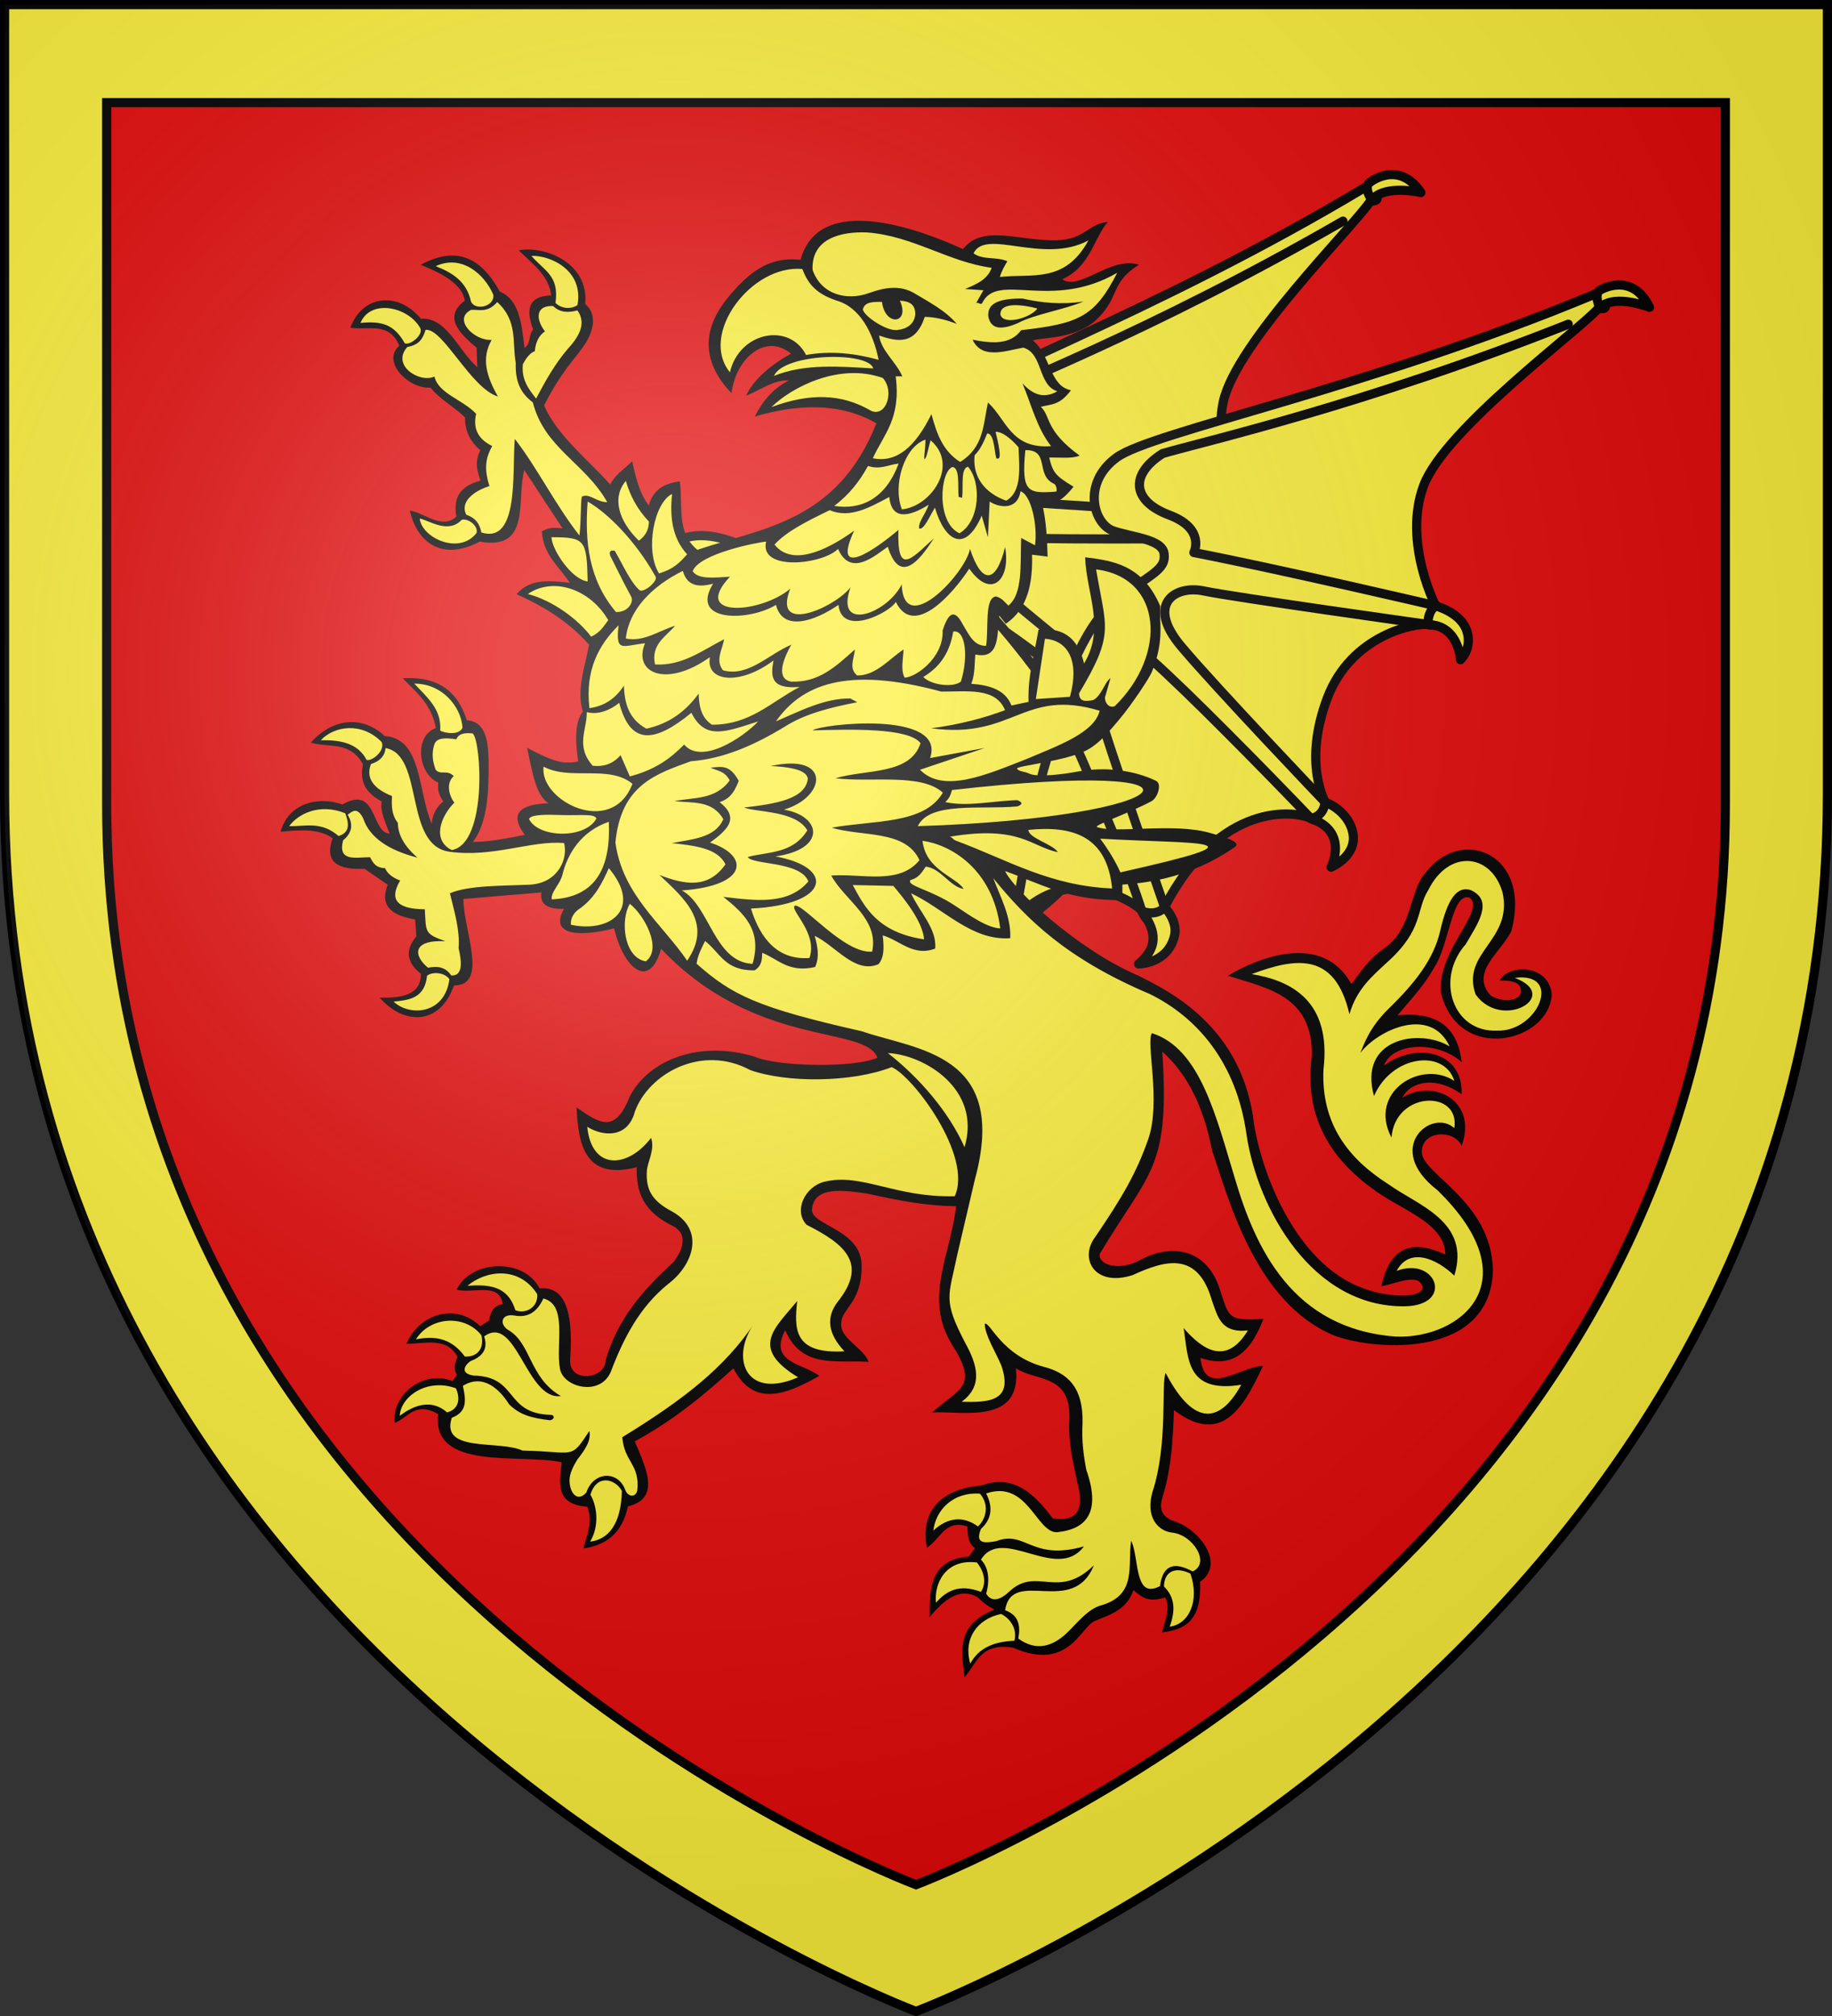 <svg xmlns="http://www.w3.org/2000/svg" xmlns:xlink="http://www.w3.org/1999/xlink" version="1.0" height="660" width="600"><rect width="100%" height="100%" fill="#333333" stroke="none"/><defs><g id="b"><path id="a" d="M0 0v1h.5L0 0z" transform="rotate(18 3.157 -.5)"/><use xlink:href="#a" transform="scale(-1 1)" width="810" height="540"/></g><g id="c"><use xlink:href="#b" transform="rotate(72)" width="810" height="540"/><use xlink:href="#b" transform="rotate(144)" width="810" height="540"/></g><g id="f"><path id="e" d="M0 0v1h.5L0 0z" transform="rotate(18 3.157 -.5)"/><use xlink:href="#e" transform="scale(-1 1)" width="810" height="540"/></g><g id="g"><use xlink:href="#f" transform="rotate(72)" width="810" height="540"/><use xlink:href="#f" transform="rotate(144)" width="810" height="540"/></g><g id="i"><path d="M0 0v1h.5L0 0z" transform="rotate(18 3.157 -.5)" id="h"/><use transform="scale(-1 1)" width="810" height="540" xlink:href="#h"/></g><path d="M-298.5-298.5h597V-40C298.5 246.31 0 358.5 0 358.5S-298.5 246.31-298.5-40v-258.5z" id="j"/><path d="M2.922 27.672c0-5.951 2.317-9.843 5.579-11.012 1.448-.519 3.307-.273 5.018 1.447 2.119 2.129 2.736 7.993-3.483 9.121.658-.956.619-3.081-.714-3.787-.99-.524-2.113-.253-2.676.123-.824.552-1.729 2.106-1.679 4.108H2.922z" id="d"/><radialGradient r="405" cy="-80" cx="-80" gradientUnits="userSpaceOnUse" id="k"><stop offset="0" style="stop-color:#fff;stop-opacity:.31"/><stop offset=".19" style="stop-color:#fff;stop-opacity:.25"/><stop offset=".6" style="stop-color:#6b6b6b;stop-opacity:.125"/><stop offset="1" style="stop-color:#000;stop-opacity:.125"/></radialGradient></defs><g transform="translate(300 300)"><use height="660" width="600" style="fill:#fcef3c" xlink:href="#j"/><path style="fill:#e20909;stroke:#000;stroke-width:3;stroke-opacity:1" d="M-265.068-266.408h530.136V-36.86C265.068 217.383 0 317.008 0 317.008S-265.068 217.383-265.068-36.86z"/></g><g style="stroke-width:2.807;stroke-miterlimit:4;stroke-dasharray:none"><g style="display:inline;stroke-width:3.606;stroke-miterlimit:4;stroke-dasharray:none"><path style="fill:#fcef3c;fill-opacity:1;stroke:#000;stroke-width:3.606;stroke-linecap:round;stroke-linejoin:round;stroke-miterlimit:4;stroke-dasharray:none" d="M-872.424-7.725c70.942 66.54 144.262 111.941 153.673 126.318 9.412 14.377-.759 27.807-8.978 27.49-8.142-.315-19.173-3.694-21.836 1.417-3.083 5.918 2.583 9.563 11.587 24.362 9.001 14.8 6.66 44.712 6.66 44.712 211.595-145.682 38.656 210.122-26.63 69.325-13.777-9.486-31.327-5.205-32.826-3.656-6.372 6.583-7.364-1.267-7.773-4.65-5.678-47-35.191-53.704-41.739-52.859-6.547.846-7.366-4.654-4.912-6.345 2.454-1.692 15.546-13.105 15.546-40.168s-22.498-40.169-26.59-41.015c-4.091-.846-6.546-3.806-3.681-5.498 2.864-1.692 24.14-21.574 24.14-45.254 0-23.68-35.465-78.076-39.885-89.356-6.89-1.624 3.244-4.823 3.244-4.823z" transform="matrix(-.813 -.176 -.176 .813 -263.626 -85.882)"/><path style="fill:none;stroke:#000;stroke-width:3.606;stroke-linecap:round;stroke-linejoin:round;stroke-miterlimit:4;stroke-dasharray:none" d="M-681.838 297.348s-30.42-25.145-55.125 6.054c-2.398 3.027-6.655 3.763-8.388-.87-3.059-7.902-7.576-13.183-12.593-16.637" transform="matrix(-.813 -.176 -.176 .813 -263.626 -85.882)"/><path style="fill:#fcef3c;stroke:#000;stroke-width:3.606;stroke-linecap:round;stroke-linejoin:round;stroke-miterlimit:4;stroke-dasharray:none" d="M-873.84-10.01s-9.048-11.423-20.551-.427c0 0 14.114-.263 17.947 6.486.572 1.008 4.58-3.984 2.604-6.06zM-857.577 129.112s-9.097-.789-13.762 4.42c-2.964 3.307-3.884 7.852-2.111 11.998 0 0 5.25-12.026 16.05-8.677 1.866.578 2.623-7.355-.177-7.74zM-840.285 224.726c-15.966-.51-14.14 15.133-14.14 15.133s-8.573-8.105-2.92-16.208c5.035-7.217 14.226-6.973 14.226-6.973s-1.992 4.977 2.834 8.048zM-790.773 282.234c-6.276 4.212-11.928 9.648-6.082 19.918 0 0-10.716-4.026-9.353-15.302.74-6.113 7.66-9.266 7.66-9.266s.998 4.466 7.775 4.65z" transform="matrix(-.813 -.176 -.176 .813 -263.626 -85.882)"/><path style="fill:#217844;stroke:#000;stroke-width:3.606;stroke-linecap:round;stroke-linejoin:round;stroke-miterlimit:4;stroke-dasharray:none" d="M-736.963 303.402s-2.432 10.039 13.06 18.424c0 0-13.664-.854-18.442-5.946-4.721-5.032-2.804-12.503-2.804-12.503s3.978 3.1 8.186.025z" transform="matrix(-.813 -.176 -.176 .813 -263.626 -85.882)"/><path style="fill:none;stroke:#000;stroke-width:3.606;stroke-linecap:round;stroke-linejoin:round;stroke-miterlimit:4;stroke-dasharray:none" d="M-745.149 303.378s9.27-47.844 10.155-59.736c.884-11.892 1.475-17.983-1.18-17.99-3.437-.01-8.264 5.488-26.263 24.392-17.998 18.905-28.336 32.19-28.336 32.19M-798.547 277.583s44.137-53.184 52.635-64.738c8.497-11.554 4.288-31.341-13.378-24.64-17.667 6.701-58.452 25.668-80.997 36.52M-843.12 216.677s55.855-26.948 74.595-37.51c18.74-10.564 10.79-21.714-.853-23.474-11.642-1.76-88.022-18.84-88.022-18.84M-857.015 129.047s64.006 8.333 96.655 13.879c0 0-1.167-10.413 14.263-10.413s20.351-9.243 10.959-21.722c-12.446-9.423-67.637-45.704-131.646-103.759" transform="matrix(-.813 -.176 -.176 .813 -263.626 -85.882)"/></g></g><g style="stroke-width:2.807;stroke-miterlimit:4;stroke-dasharray:none"><g style="display:inline;stroke-width:3.606;stroke-miterlimit:4;stroke-dasharray:none"><path style="fill:#fcef3c;fill-opacity:1;stroke:#000;stroke-width:3.606;stroke-linecap:round;stroke-linejoin:round;stroke-miterlimit:4;stroke-dasharray:none" d="M-872.424-7.725c70.942 66.54 144.262 111.941 153.673 126.318 9.412 14.377-.759 27.807-8.978 27.49-8.142-.315-19.173-3.694-21.836 1.417-3.083 5.918 2.583 9.563 11.587 24.362 9.001 14.8 6.66 44.712 6.66 44.712 211.595-145.682 38.656 210.122-26.63 69.325-13.777-9.486-31.327-5.205-32.826-3.656-6.372 6.583-7.364-1.267-7.773-4.65-5.678-47-35.191-53.704-41.739-52.859-6.547.846-7.366-4.654-4.912-6.345 2.454-1.692 15.546-13.105 15.546-40.168s-22.498-40.169-26.59-41.015c-4.091-.846-6.546-3.806-3.681-5.498 2.864-1.692 24.14-21.574 24.14-45.254 0-23.68-35.465-78.076-39.885-89.356-6.89-1.624 3.244-4.823 3.244-4.823z" transform="scale(-.832 .832) rotate(-20.568 -409.87 -620.086)"/><path style="fill:none;stroke:#000;stroke-width:3.606;stroke-linecap:round;stroke-linejoin:round;stroke-miterlimit:4;stroke-dasharray:none" d="M-681.838 297.348s-30.42-25.145-55.125 6.054c-2.398 3.027-6.655 3.763-8.388-.87-3.059-7.902-7.576-13.183-12.593-16.637" transform="scale(-.832 .832) rotate(-20.568 -409.87 -620.086)"/><path style="fill:#fcef3c;stroke:#000;stroke-width:3.606;stroke-linecap:round;stroke-linejoin:round;stroke-miterlimit:4;stroke-dasharray:none" d="M-873.84-10.01s-9.048-11.423-20.551-.427c0 0 14.114-.263 17.947 6.486.572 1.008 4.58-3.984 2.604-6.06zM-857.577 129.112s-9.097-.789-13.762 4.42c-2.964 3.307-3.884 7.852-2.111 11.998 0 0 5.25-12.026 16.05-8.677 1.866.578 2.623-7.355-.177-7.74zM-840.285 224.726c-15.966-.51-14.14 15.133-14.14 15.133s-8.573-8.105-2.92-16.208c5.035-7.217 14.226-6.973 14.226-6.973s-1.992 4.977 2.834 8.048zM-790.773 282.234c-6.276 4.212-11.928 9.648-6.082 19.918 0 0-10.716-4.026-9.353-15.302.74-6.113 7.66-9.266 7.66-9.266s.998 4.466 7.775 4.65z" transform="scale(-.832 .832) rotate(-20.568 -409.87 -620.086)"/><path style="fill:#217844;stroke:#000;stroke-width:3.606;stroke-linecap:round;stroke-linejoin:round;stroke-miterlimit:4;stroke-dasharray:none" d="M-736.963 303.402s-2.432 10.039 13.06 18.424c0 0-13.664-.854-18.442-5.946-4.721-5.032-2.804-12.503-2.804-12.503s3.978 3.1 8.186.025z" transform="scale(-.832 .832) rotate(-20.568 -409.87 -620.086)"/><path style="fill:none;stroke:#000;stroke-width:3.606;stroke-linecap:round;stroke-linejoin:round;stroke-miterlimit:4;stroke-dasharray:none" d="M-745.149 303.378s9.27-47.844 10.155-59.736c.884-11.892 1.475-17.983-1.18-17.99-3.437-.01-8.264 5.488-26.263 24.392-17.998 18.905-28.336 32.19-28.336 32.19M-798.547 277.583s44.137-53.184 52.635-64.738c8.497-11.554 4.288-31.341-13.378-24.64-17.667 6.701-58.452 25.668-80.997 36.52M-843.12 216.677s55.855-26.948 74.595-37.51c18.74-10.564 10.79-21.714-.853-23.474-11.642-1.76-88.022-18.84-88.022-18.84M-857.015 129.047s64.006 8.333 96.655 13.879c0 0-1.167-10.413 14.263-10.413s20.351-9.243 10.959-21.722c-12.446-9.423-67.637-45.704-131.646-103.759" transform="scale(-.832 .832) rotate(-20.568 -409.87 -620.086)"/></g></g><g style="display:inline"><path d="M563.156 434.36c16.995-12.487 40.536-7.056 39.646 14.51-13.99-9.81-26.413-6.038-30.245 1.84 15.646-10.047 38.705 1.424 30.245 24.522-3.567-8.33-19.525-8.082-20.232 2.248-1.778 11.454 35.46 24.957 36.171 60.898-.917 44.366-57.801 41.63-80.516 33.514-40.842-16.602-54.541-71.324-62.533-94.412-4.185-21.818-12.437-38.807-25.34-50.272 3.872 60.018-6.426 60.456-31.88 102.996-.996 5.422 9.856 9.217 21.049 2.86 16.57-8.612 33.332-4.754 39.85 14.306 5.095 15.278 3.757 16.958 22.479 15.94-5.806 15-14.371 25.929-32.084 19.822 2.108 20.64 20.59 4.224 31.88 4.087-9.055 19.14-20.186 41.731-45.368 22.48-.496 14.632-1.273 29.225-5.517 43.323-1.943 5.776-1.98 10.95 6.335 13.487 12.86 4.591 25.339 21.855 12.465 30.654.96 20.742-8.555 24.344-19.413 25.748 1.942-6.547 4.421-13.333 1.634-17.779-9.53 2.923-12.356-.858-16.144-3.678-3.504 9.999-11.709 12.359-19.414 15.531-7.386 2.506-13.187 26.296-41.893 13.692-16.738-2.646-18.601 8.167-24.727 15.122-1.358-12.593-4.824-26.683 15.327-34.536-4.474-2.112-6.382-4.223-8.787-6.335-9.083-5.056-16.856 1.234-24.319 10.218-.103-14.866.394-29.327 20.027-30.858l3.066-4.291c-3.428-2.256-3.644-6.654-3.883-11.036-11.518-3.81-13.969 6.887-20.64 10.831-3.673-19.885 8.794-30.17 27.792-31.675 16.087-5.968 26.758 3.86 36.376 16.757 12.475 1.912 16.338-4.501 12.465-18.392-2.21-10.286-4.526-20.572-4.087-30.857 1.652-24.485-16.583-20.332-27.18-27.18 3.126 29.196-27.78 21.523-42.71 22.48 14.208-12.462 23.916-13.072 10.218-34.537-14.695-23.5-.66-45.98 2.044-70.503-15.33-.044-30.163-3.079-44.958-6.335-12.685-1.933-27.085-3.79-28.406 7.561-1.484 8.802 26.078 10.19 25.238 30.04-.057 17.643-10.322 21.292-10.32 27.998-1.303 7.964 11.423 12.849 13.896 20.026-15.751-1.197-33.898 3.934-42.506-16.144-8.717 16.726 9.397 16.88 17.37 23.297-17.17 9.676-33.545 15.985-43.732-3.883-15.064 13.668-30.891 26.762-50.271 37.193 5.525 13.145 13.608 29.089-3.474 33.106-2.997 14.152-11.539 19.8-22.684 21.457 1.65-6.761 4.966-12.967 2.044-21.253-16.947-1.268-13.997-12.484-13.08-22.684-21.646-4.507-66.261 4.551-62.94-24.522-11.662-6.68-15.299 1.887-22.071 4.496-1.768-14.125 14.567-27.378 29.427-21.253l2.248-3.27c-2.044-3.065-.948-6.13.204-9.196-5.474-10.122-16.396-6.625-25.953-6.54 6.188-14.682 24.408-21.487 37.601-8.991l4.496-2.861c.7-4.005 1.947-7.6 6.948-8.379-1.596-11.442-15.14-5.094-23.5-7.357 7.286-15.084 34.122-16.503 42.301-.613 10.982-1.005 17.594 7.824 15.531 36.171-.623 12.545 17.971 9.706 17.984.818 5.959-21.248 19.099-36.22 34.74-50.476 5.68-7.486 6.5-14.308.204-17.984-15.95-7.646-19.306-17.722-19.005-30.244-26.542 6.788-29.74-11.607-30.653-30.45 10.994 7.511 19.393 14.162 26.975-5.313 9.945-19.59 36.753-28.932 63.963-20.435 11.698 5.001 50.29 5.759 62.307.472-5.918-16.725-61.754-4.453-110.185-55.469-5.991 21.307-19.1 9.998-23.922-10.427-16.7 4.333-33.395 4.02-25.516-9.937-9.528.32-12.245-3.076-11.532-8.342l-39.747 3.312c.097 16.09 13.011 44.028-4.784 44.041-7.302 20.895-25.958 19.864-37.785 6.256 11.144.104 20.886-1.196 20.978-12.144-6.399-5.175-8.949-11.174-2.33-19.138l-.614-8.587c-11.368-1.944-18.41-6.433-13.985-17.666l-11.777-8.096c-13.278.582-20.726-3.13-16.316-15.58-7.001-5.073-16.749-4.196-26.498-3.313 4.387-15.428 20.35-17.951 31.527-13.862 17.782-10.237 14.441 14.33 24.045 14.844-2.132-5.662-5.03-11.544-4.048-16.316-10.345-5.766-10.819-12.322-9.57-19.015-6.558-12.017-17.433-8.21-26.497-11.04 9.23-10.606 24.423-15.412 37.661-3.313 19.09 1.166 16.843 28.605 23.922 44.777.088-5.193 3.461-9.96 5.889-11.41-1.698-2.558-3.187-5.284-2.576-9.69-10.655-4.533-12.258-24.014-1.227-27.725-2.343-12.425-10.119-18.33-16.93-25.394 11.697-.607 26.48 1.495 32.632 21.345 10.888.888 11.362 12.6 11.127 27.729-.177 11.398-1.127 25.406-7.998 34.284 8.87-.038 18.185-2.033 26.436-3.619-7.408-10.02-3.794-15.537 12.023-16.07-6.829-4.561-8.322-17.124-10.796-28.216 8.4 4.177 16.665 9.294 26.008 6.87-1.885-12.024-1.328-20.745 2.347-25.247-3.38-11.623 1.136-22.807 3.173-34.128-10.78-12.218-23.546-19.72-36.926-25.762 7.107-8.144 17.138-6.864 27.112-5.766-5.336-8.27-13.6-14.16-14.23-26.253 3.946-2.209 7.24-1.812 10.55-1.472l-19.506-29.688c-4.135 15.209 3.747 41.154-22.695 36.435-19.539 10.311-32.099.043-35.576-15.825 7.916 1.354 16.343 9.866 23.676 3.067-2.062-11.127 3.583-15.946 12.268-18.279-1.617-4.829-3.178-9.67 0-15.457-4.824-4.09-7.924-9.33-7.851-16.684-4.911-5.093-12.993-9.363-17.543-15.212-11.307.732-25.145-13.287-15.948-21.346-5.014-12.422-16.032-7.755-24.903-9.2 6.204-16.787 24.356-18.54 35.944-4.54 13.17-.949 19.14 16.432 28.706 24.658l-.368-9.936c-9.733-7.974-16.631-15.948-6.011-23.922-1.178-8.004-10.547-13.525-22.45-18.28 15.141-8.136 29.011-6.95 40.238 13.618 10.19 4.29 11.129 16.546 12.636 28.706 3.308-2.19 1.975-6.823 4.416-9.323-3.854-10.132-2.603-17.074 9.2-17.42-1.303-10.406-9.925-16.33-16.56-22.94 12.439-2.422 35.85 5.777 33.858 27.356 2.754 2.306 4.102 5.23 3.926 9.814-1.821 13.37-11.803 15.996-24.903 41.833 7.054 15.77 22.012 27.094 33.736 40.238 1.978-4.424 7.09-7.952 11.163-11.777 1.814 7.886 3.474 15.834 8.465 22.45 2.256-8.43 8.363-11.322 15.825-12.268 1.55 12.169-1.83 26.246 8.946 34.844 32.772-11.161 71.185-14.003 91.155-64.41-18.822-10.852-40.468-9.728-61.923-3.468 3.975-7.917 9.41-14.373 17.341-18.332-8.013-.545-14.938 5.312-21.79 7.668 3.055-6.607 10.624-14.685 22.899-21.291-12.744-10.718-28.045 1.965-30.341 20.064-13.877-14.515-16.479-31.045-1.486-49.05 9.336-11.086 19.517-20.762 36.664-18.828 9.457-34.788 61.175-15.366 82.742-5.45 9.982-12.78 28.203-4.147 47.571-4.495 14.255-.257 16.479-8.563 26.252-9.378-7.238 8.052-8.705 22.659-23.286 29.232 8.89 6.182 24.605-12.008 39.14-7.432-14.994 9.273-9.485 16.43-21.747 28.02-11.107 10.499-30.324 8.95-32.257 10.626 9.006 7.406 8.347 23.194 19.323 25.268-5.64 7.53-9.497 7.02-15.36 8.423 5.223 4.987 2.035 11.974 19.763 24.86-3.857 1.647-9.57.882-15.477.99 1.881 7.752 3.149 9.241 12.387 14.865-4.297 5.17-8.681 10.136-16.177 7.84 2.448 9.978 2.636 18.825 2.973 27.746l-7.928-.99c.417 14.976-2.4 27.796-13.377 35.177l-3.331-4.124c-1.19 9.717.384 22.447-12.177 19.758-.49 4.978-.102 9.955-2.067 14.933 9.004.575 17.432 3.023 20.447 11.027l8.73-1.837c-.486-13.555 3.104-24.665 5.054-36.759 11.442-1.176 19.922 3.175 23.204 17.23 11.06-18.302 1.125-35.787.56-54.09 14.372 1.78 29.243 3.882 38.266 24.914-.854 7.13 2.561 16.654-4.284 33.462-1.307 3.208-10.432 16.952-16.853 24.504-4.67 5.492-9.344 11.412-15.62 14.962-10.888 6.16-37.493 8.33-36.212 9.86 1.35 1.616 3.52 1.149 6.318 2.48 4.108 1.956 17.571.245 23.876-.958 14.912-2.844 29.585-.715 40.592 4.587 3.185 1.534.852 8.68-2.258 10.361-11.65 6.296-29.99 12.407-27.742 13.212 9.515 3.404 39.127-2.377 57.583 2.988 4.643 1.35 16.606 4.377 12.631 7.131-13.112 9.085-31.34 17.637-57.33 19.16v7.811c-26.699.69-41.683-8.269-59.732-14.703 4.04 9.142 36.644 39.978 68.003 53.3 15.029 7.65 53.161 25.54 58.813 75.813 4.84 28.586 23.405 73.438 57.895 84.085 8.578 3.103 26.535 5.014 28.028-.919-1.42-8.355-13.52-2.112-21.136-.919 3.885-17.592 13.501-25.154 32.623-16.082-.129-16.66-24-23.146-37.677-34.001-24.207-17.662-33.91-40.158-30.326-67.084.563-30.659-22.276-34.405-42.731-40.894 15.399-9.319 48.152-22.38 62.847 4.188 4.091-4.813 8.128-12.368 17.561-18.737 13.63-9.944 12.22-29.342 20.217-37.831 18.314-24.344 54.494-9.665 43.65 29.866-5.471 10.753-21.1 20.89-10.415 32.623 7.639 4.292 14.632 1.925 15.3-1.27.773-4.914-3.262-6.525-10.642-6.423 3.702-8.032 24.688-8.943 26.42 6.947-1.03 24.38-47.28 35.718-56.43-.568-2.024-21.677 22.714-41.507 14.771-48.477-9.287-3.411-10.44 23.872-18.179 35.41-5.459 9.722-12.263 16.754-18.746 24.428 21.134-2.247 30.665 6.892 32.76 23.86-12.337-11.07-35.21-10.267-39.733 1.762z" style="fill:#000;fill-opacity:1;fill-rule:evenodd;stroke:none;stroke-width:1px;stroke-linecap:butt;stroke-linejoin:miter;stroke-opacity:1" transform="matrix(.643 0 0 .643 91.09 69.588)"/><path d="M306.936 45.49c.07 0 .141 0 0 0z" style="fill:#feed01;fill-opacity:1;fill-rule:evenodd;stroke:none;stroke-width:1px;stroke-linecap:butt;stroke-linejoin:miter;stroke-opacity:1" transform="matrix(.643 0 0 .643 91.09 69.588)"/><path d="M141.263 45.971c2.678 2.838 7.79 3.529 11.21 1.12 3.248-17.963-14.123-25.378-23.463-25.049 6.325 7.505 14.307 9.915 12.253 23.93zM80.27 27.283c12.919-5.99 24.619 3.608 29.342 14.586.716 6.1-9.287 8.213-11.363 3.477C95.99 34.9 88.559 30.583 80.27 27.283Zm-8.226 30.954c2.827 3.605-4.914 9.658-7.547 8.31-5.568-9.964-12.177-11.346-22.558-10.346 5.088-12.23 23.674-8.382 30.105 2.036zm.085 97.524c5.399 1.336 14.662 7.85 21.37.678 3.312-.954 8.588 3.164 7.548 6.7-8.78 11.457-28.02 2.421-28.918-7.378zm-2.755 84.079c14.023-.04 23.701 11.458 24.556 22.332-1.503 4.187-9.064 2.872-11.389 1.607.882-10.958-6.78-16.982-13.167-23.94zm-47.637 28.828c8.397-.095 18.377.623 23.304 9.958 2.133 1.11 9.671-4.277 7.7-9.034-10.182-10.432-24.272-8.153-31.004-.924zM6.029 312.505c.035 0 .069 0 0 0zm-.205 0c.034 0 .069 0 0 0zm-.205-.103c8.295.207 16.3-2.661 25.152 5.03 5.836-1.756 5.426-6.313 3.388-11.6-13.249-5.281-24 .388-28.54 6.57zm53.179 89.316c8.395-.744 15.913-1.9 17.042-13.14 2.762-2.24 9.01-1.69 11.395 1.745-2.332 18.151-20.552 19.015-28.437 11.395zm100.119 274.977c5.1-8.514 3.218-18.82.145-23.88 3.237-10.887 12.854-7.951 16.015-1.934-.362 16.581-6.623 24.664-16.16 25.814zm-96.967-64.07c4.782-3.588 14.773-9.875 24.092-1.75 4.14-.957 7.703-4.853 4.53-12.252-14.768-5.352-28.125 4.15-28.622 14.002zm8.237-38.917c10.74-2.184 18.53.1 24.915 8.75 7.137.333 9.87-4.94 8.442-10.81-8.758-11.114-26.45-9.258-33.357 2.06zm26.253-27.283c10.44-.653 20.432-.373 24.4 12.457 5.262 2.158 11.784-1.647 11.12-8.236-9.462-14.587-26.24-12.01-35.52-4.221zm237.291 124.651c1.205-10.465 10.01-19.794 23.767-18.8 5.626 6.754 2.051 14.016-1.065 16.672-7.75-5.72-15.733-4.367-22.702 2.128zm1.336 36.71c-.994-9.628 4.73-22.467 20.884-20.483 4.9 6.261 4.15 11.874 2.008 14.96-11.302-4.282-17.706-.301-22.892 5.522zm17.47 31.024c4.475-8.383 12.682-11.266 22.491-11.647 1.674-6.801-2.962-11.836-6.827-13.655-12.37 2.702-19.26 12.706-15.664 25.302zm101.588-18.824c3.122-8.563 2.526-15.127-2.918-20.427.088-7.66 5.658-10.377 13.461-6.59 4.797 13.84-.696 25.801-10.543 27.017zM305.86 74.982c-2.709-13.522-9.466-26.827-21.435-30.16-11.595-3.902-14.84-9.615-17.43-16.09-26.109-2.311-52.647 33.272-36.892 52.57 4.916-20.685 30.373-25.473 38.785-8.786 12.463-2.243 24.932-.88 36.972 2.466zm-53.33 8.19c15.68-6.327 33.302-4.825 50.596-3.81-2.311-8.784-45.391-7.848-50.595 3.81zm-1.27 15.877c19.519-7.23 35.664-6.953 50.807 1.905 7.723 3.327 11.973-10.073 5.928-16.723-21.844-7.882-46.118 4.42-56.734 14.818z" style="fill:#fcef3c;fill-opacity:1;fill-rule:evenodd;stroke:none;stroke-width:1px;stroke-linecap:butt;stroke-linejoin:miter;stroke-opacity:1" transform="matrix(.643 0 0 .643 91.09 69.588)"/><path d="M307.571 45.49c1.615 12.903 14.536 11.067 9.103-.634 4.8.21 8.094 1.926 7.833 7.197-.459 4.743-4.544 7.272-8.468 7.621-5.436 1.485-17.85-7.07-18.206-10.373.89-3.767 4.967-3.924 9.738-3.81z" style="display:inline;overflow:visible;visibility:visible;fill:#fcef3c;fill-opacity:1;fill-rule:evenodd;stroke:none;stroke-width:1px;stroke-linecap:butt;stroke-linejoin:miter;stroke-miterlimit:4;stroke-dasharray:none;stroke-dashoffset:0;stroke-opacity:1;marker:none;marker-start:none;marker-mid:none;marker-end:none;enable-background:accumulate" transform="matrix(.643 0 0 .643 91.09 69.588)"/><path d="M127.81 308.813c.075 0 .15 0 0 0z" style="display:inline;overflow:visible;visibility:visible;fill:#feed01;fill-opacity:1;fill-rule:evenodd;stroke:none;stroke-width:1px;stroke-linecap:butt;stroke-linejoin:miter;stroke-miterlimit:4;stroke-dasharray:none;stroke-dashoffset:0;stroke-opacity:1;marker:none;marker-start:none;marker-mid:none;marker-end:none;enable-background:accumulate" transform="matrix(.643 0 0 .643 91.09 69.588)"/><path d="M131.391 94.717c-3.73-4.824-7.58-9.566-6.729-17.54 1.603-2.836 3.307-5.52 6.067-6.62.463-3.92 1.517-7.574 5.185-10.038-5.316-7.08-4.11-13.423 4.192-12.907 3.597 3.52 7.884 3.356 12.356 2.206 4.998 7.079.13 14.097-5.075 19.747-6.353 7.554-10.855 15.392-15.996 25.152zm-42.94 229.87c18.16-3.263 15.084-55.266 10.687-59.354-4.87-.627-7.459.52-8.385 2.96-5.432-.83-10.089-.882-11.18 2.63-1.444 4.275-.963 8.55.658 12.824 2.488 3.036 5.855-.268 9.207 3.289-4.068 3.588-2.374 10.054.328 13.482-7.102 7.143-11.435 19.207-1.315 24.168zm65.03-160.148c.937-8.574.502-15.076 1.174-19.748 3.817-2.092 7.405 2.777 12.975 2.768-11.245-19.959-31.995-27.493-37.887-50.8-6.467-4.839-9.037-10.865-8.712-20.232-1.929-10.337 1.205-21.18-9.434-30.846-5.124 5.694-8.972 3.694-13.3 3.962-9.58 4.747 1.67 15.908 10.47 15.282-5.401 9.456-2.633 18.626 3.19 28.831-13.773-4.095-28.096-35.09-36.866-33.925-1.457 4.79-3.377 7.616-9.276 8.705-8.406 9.36 6.29 18.574 13.804 15.066 2.124 8.796 14.03 11.428 21.225 18.96-1.873 8.405 1.8 13.279 8.207 16.415-2.705 4.837-4.666 10.326-1.415 20.375-8.05 2.545-15.086 8.012-11.824 14.577 4.742 1.677 6.749 4.374 7.718 9.07 19.368 6.018 15.58-30.755 17.013-47.668 11.483 14.806 20.671 33.614 32.938 49.208zM87.505 346.595c9.45-4.112 26.565-3.734 41.155-4.418 14.328-1.062 19.06-13.621 16.974-21.159-16.596-1.462-36.195 7.518-58.361 4.418-23.46-3.257-12.654-49.238-32.552-52.78-.372 4.2-3.09 6.753-7.44 8.137-3.115 8.041 2.769 13.142 10.695 16.276-.123 4.573-.464 9.146 3.023 13.719.02 5.89 3.158 11.78 9.998 17.67-14.487-3.74-24.337-10.058-27.67-19.996-3.05-6.015-5.456-3.653-7.905-1.86 3.218 5.339 1.888 9.54-2.325 13.021-2.871 11.188 6.573 8.61 13.718 8.603 1.464 2.59 2.611 5.39 7.673 5.58 1.631 3.99 6.161 5.697 7.673 6.278-6.285 10.625-.347 14.547 12.556 14.649.655 11.89-.205 12.39 10.463 16.276-17.238-.88-16.138 7.533-8.835 13.486 4.432-.84 8.653-.731 11.858 3.953 5.424.23 5.71-5.532 3.72-13.951.715-9.3-2.186-18.602-4.418-27.902zM363.458 28.119c-2.263 6.227-7.998 8.404-13.548 10.797l9.314.635-3.81 6.774c.773-1.224 2.574 1.04 3.176-.21 7.804-16.225 34.993 4.113 68.8-15.455C416.01 52.94 408 56.574 378.487 59.873c-5.487 7.507-14.821 6.838-24.768 4.87 4.694 9.952 15.73 5.956 25.827 4.021 10.214 2.982 7.27 19.121 17.359 22.228-7.224 4.168-12.806 1.358-17.783-4.022 4.577 10.889 7.502 23.1 14.607 31.965-20.564 1.536-22.739-13.648-32.177-22.227-2.453 11.226-2.047 22.811-14.184 30.272-8.832-5.637-11.883-14.266-14.606-24.345-8.166 16.631-17.735 24.987-29.85 22.44 5.572-12.22 14.428-20.084 11.644-41.704h3.387c-3.312-7.481-10.699-12.899-11.855-20.746 9.335 3.116 18.385 5.094 23.286-9.526 4.888.108 10.284 1.233 16.3 3.599-5.875-6.967-14.423-11.262-22.439-16.089-6.454-3.316-13.23-2.894-22.44.424-10.75 3.9-24.083 1.073-28.578-11.855-.695-16.063 14.565-19.595 27.732-19.053 23.322 1.693 41.712 15.154 63.508 17.994zm46.784 17.147c-9.539 4.087-24.963 6.5-33.447 11.008-10.138 4.39-13.887 1.992-15.03-3.175-.888-7.218 6.14-9.42 17.358-9.314 9.657 2.165 19.777 3.249 31.12 1.481zm-236.841 164.91c-10.326 10.174-17.048 23.02-14.838 42.153 7.701-1.038 13.431-5.033 17.536-11.466.393 8.678 2.18 16.799 11.465 21.92 11.809-2.542 20.22-9.046 26.641-17.873.153 6.33 1.25 12.19 6.745 15.85 19.56.059 30.032-11.593 44.682-19.222-15.433 1.289-14.609-5.978-13.32-13.49-17.013 12.859-34.696 11.085-32.374-1.685-22.432 15.96-39.366 7.962-33.048-7.082-11.9 1.378-15.014 4.85-13.489-9.105zm.337 39.455c-4.808 3.862-10.823 6.215-16.524 4.721.203 8.768-5.942 17.199 3.035 27.316 5.109.525 9.95-.547 14.164-5.396l4.72 10.791c12.913-3.284 20.991-9.33 27.653-16.187 9.001 10.42 29.81-3.46 37.77-11.803-17.082 5.495-27.019 9.606-34.06-4.383-18.512 15.165-31.026 16.98-36.758-5.059zM242.9 565.035c-12.904 17.464-5.23 39.833 21.908 27.98-24.852-15.178-11.777-24.897-.434-38.826-1.399 13.725-2.242 27.143 24.077 25.595-8.504-8.974-9.427-17.343-3.47-25.161 15.9-19.896 3.061-29.672-15.835-39.26-6.838-7.309-.61-19.579 9.11-21.908 18.884-4.64 35.757 8.132 66.374 7.375 9.363-20.63-21.509-61.331-32.102-65.724-20.204 7.833-53.042 8.158-72.014 1.518-24.858-13.402-51.731 1.833-58.783 21.04-3.63 13.903-16.412 12.733-24.293 7.81 2.295 22.438 20.629 21.194 32.536 5.639 2.082 6.14-1.968 12.347-2.184 17.02-.413 8.961 2.041 14.783 13.038 20.553 16.624 9.402 10.69 27.104-2.178 36.827-14.561 11.766-22.803 27.746-29.282 44.9-5.553 12.529-24.186 7.692-25.813-1.735-2.295-12.402 4.102-32.627-8.46-35.79-3.389 7.473-8.47 9.873-14.749 8.676-6.566-1.09-7.804 4.134-3.47 7.158 12.265 6.862 10.665 24.248 27.113 33.838-17.548 2.392-22.654-42.251-39.043-30.367 1.64 5.182.633 9.702-6.942 12.58-2.536 1.66-5.945 6.196 1.519 7.375 22.994.436 15.52 19.363 39.387 19.993 2.093.056 1.99 2.458-.497 2.745-9.397-1.116-15.353-2.742-20.753-8.095-4.826-7.634-13.177-15.799-23.56-9.437 1.412 6.62 2.677 13.186-5.64 16.268-5.912 17.937 23.907 11.202 36.007 16.702 26.913.506 24.25 5.03 34.055-9.978 1.072 4.85-2.295 9.698-6.12 14.547-1.817 3.039-4.017 6.966-3.98 10.689.063 6.253 3.968 11.313 8.56 6.106 3.616-10.877 16.46-11.502 20.019-.848 1.486 3.15 5.075 3.4 5.937-.17 1.432-13.394-6.604-14.369-7.634-27.144 30.97-18.986 52.167-35.331 67.596-58.491zm-107.688-282.93c13.45 7.287 33.332-1.144 45.267 8.744-10.52 27.595-47.552 8.619-45.267-8.744zm-7.403 26.708c.82-2.588 9.635-2.26 17.039-2.047 8.946.258 16.687-.824 17.242 1.82-5.811 10.532-29.603 9.807-34.28.227zm40.638 1.362c1.036 23.157-6.456 38.554-29.06 39.502-.692-3.546 4.26-7.72 5.41-12.5 2.53-10.507 9.346-22.06 23.65-27.002zm0 23.61c-3.385 7.483-6.679 14.421-14.166 20.146-3.254 1.934-5.483 4.95-5.131 8.687 19.67 4.26 36.848-7.824 19.297-28.832zm10.67 18.163c7.565 5.884 16.663 23.027 8.173 29.286-11.215-1.834-13.115-20.888-8.173-29.286zm-51.915-157.733c12.936 3.393 25.778 13.08 32.246 21.753 4.855-2.327 6.423-5.475 8.701-8.446-9.261-15.9-28.016-22.173-40.947-13.307zm12.028-28.92c.193 6.282 10.156 21.515 18.426 22.522-.458-21.381-1.307-22.46-18.426-22.521zm37.876-28.662c2.088 7.216 5.599 14.194 11.772 20.73-.092 4.854-2.317 7.578-5.118 9.724-10.322-10.009-13.899-21.88-6.654-30.454zm23.545 6.654c-1.187 11.677.035 22.428 7.677 30.71-3.32 3.658-6.375 7.392-14.331 9.725-7.26-11.725-2.5-36.004 6.654-40.435zm-42.995 3.839c9.917 5.69 24.027 19.444 34.55 38.131 1.45 2.202-5.29 8.03-7.934 7.166-4.796-4.084-8.617-13.049-12.796-20.217-2.212-.488-3.01.337-2.303 2.559 3.487 6.85 6.05 12.317 10.748 20.985 1.243 2.68-1.775 7.87-7.834 7.635-14.066-16.596-15.95-36.275-14.43-56.26zm220.474-5.2c-1.409 9.352-10.275 8.692-15.712 5.237l-.892 18.157-3.164-10.98c-8.638 19.77-18.944 12.578-23.823-4.095-2.744 4.453-5.713 11.604-8.003 10.609-.671-3.132 2.934-6.783 4.839-12.098-10.743 6.706-18.907 7.49-20.1-3.909-9.964 5.22-19.894 11.1-30.338 6.7-11.014 5.339-21.943 10.702-28.104 17.496 8.586 10.937 25.546 3.785 40.574-7.073-11.617 24.91 9.974 10.275 22.52-.372-.625 23.104 5.93 15.442 18.054 4.28-7.241 11.328-17.307 23.925-23.451 4.282-6.391 4.41-18.966 15.73-25.312 1.116-8.36 8.13-40.267 11.364-36.666-3.722-4.166.278-34.232 6.12-37.41 15.076 2.899 4.36 11.329 3.188 18.984 2.791-20.027 21.24 15.449 18.866 30.71 6.142-9.353 23.875 22.869 9.4 30.71-.744-8.295 23.366 18.868 13.283 26.056-1.49 1.086 27.762 32.401-5.407 34.804-18.053 5.956 18.089 13.215 17.895 17.868-.93 3.028 16.62-7.134 26.832-18.24 10.98-8.622 13.102-28.34 35.401-37.41 16.937-2.649 5.008-27.457 18.267-29.22 1.49-12.46 8.57-28.422 13.678-31.827 0-13.696 8.404-44.364 9.095-32.012-10.795-7.205 1.939-13.177 1.414-15.448-6.515-16.067 8-27.47 19.935-29.035 34.432 9.182 1.86 16.827-3.963 25.126-6.514-4.438 5.345-12.52 9.491-10.236 19.729 13.904.802 24.056-7.15 35.176-12.842-.828 5.273-4.647 10.546-.558 15.82 12.852 3.58 23.273-8.243 34.804-13.029-4.846 8.505-7.549 17.565 0 18.798 14.027.457 22.474-7.56 32.385-16.378-.368 4.51-3.265 9.542 1.117 13.214 9.351.183 15.956-8.016 23.637-13.214-.09 4.887-1.582 10.336.558 14.331 5.214.065 19.973-9.868 19.356-24.01 2.599-7.973 5.666-11.955 10.237-3.163 3.09 5.043 5.508 11.143 11.912 10.98 1.41-8.657-.968-24.47 5.025-25.125 3.218.83 4.318 2.804 6.328 4.653 7.545-6.104 5.974-21.324 6.514-34.432l7.073 3.722c1.385-10.448-2.093-25.85-7.406-27.49zM620.746 416.51c20.959.85 33.956-30.026 9.143-26.85 24.13 9.158-6.613 27.163-19.97 8.422-7.529-21.554 19.195-27.376 13.714-51.973-5.747-19.86-27.297-22.245-37.776-1.203-6.348 9.94-2.263 19.922-20.693 36.573-7.918 7.328-15.842 13.892-19.49 26.709-7.443-32.306-27.821-28.616-49.807-20.453 19.736 3.208 40.794 13.39 36.573 48.605-1.222 27.689 12.748 45.497 33.205 58.47 14.858 10.7 41.904 18.893 33.446 46.438-9.407-9.007-23-14.463-29.355-2.406 20.183-7.625 29.566 17.608 4.09 18.046-47.23.512-74.998-49.74-80.606-87.584-5.16-37.01-25.554-59.84-49.326-71.463-42.414-17.995-62.647-38.017-79.644-58.95 3.744 9.94 9.094 19.423 8.662 30.557-19.681 1.463-33.75-15.036-50.53-22.858 4.184 9.374 13.345 18.194 12.272 28.152-11.064 4.24-17.921-4.144-26.708-6.737.597 5.552 1.012 11.013-2.166 14.677-11.932 5.129-21.696-9.257-32.483-14.437 1.457 5.294 2.572 10.587.24 15.881-13.482 3.094-18.68-3.94-26.948-7.218-.22 3.144.071 6.374-3.85 8.902-15.203.31-17.528-8.91-25.265-14.918-1.823 3.66-3.749 7.269-4.33 11.55 18.03 15.968 30.676 22.33 84.215 34.408 27.54 9.582 75.135 10.968 57.507 75.553l-8.903 38.017c-4.428 21.575-7.6 22.939 4.09 45.236 6.19 11.21 9.055 21.805-1.924 29.836 13.7.352 26.625-.023 20.211-18.527-3.004-7.137-8.261-15.175-8.421-21.174 2.61-1.402 8.404 16.074 30.077 21.896 11.597 3.02 20.248 9.913 19.73 28.874-.5 8.621.516 16.231 1.925 23.58 7.308 20.82.854 30.173-14.918 31.761-10.546.384-15.007-26.953-36.092-19.73 3.779 7.347 2.554 13.264-2.647 18.046-3.204 7.855 2.11 7.194 7.7 6.256 15.18-5.835 17.772 10.257 44.754 2.647-13.858 18.513-41.534-10.981-52.454 6.737 3.687 3.798 4.696 9.737 2.666 17.347 2.921 4.894 7.728 2.813 11.932-1.266 14.027-12.824 24.541 4.693 42.909-13.194-10.745 26.633-41.61.753-45.236 22.859 7.09 2.576 7.937 8.034 6.737 14.437 8.903 6.484 17.806 4.744 26.709-4.813 5.02-5.149 9.867-10.822 16.121-12.271 17.968-5.58 12.63-20.657 14.678-32.724 4.24 8.842 1.335 30.187 14.677 23.1 1.43-11.038 7.48-12.448 16.603-7.46 9.196-4.064.434-18.408-10.106-19.73-7.796-.73-13.95-8.228-10.347-20.693 8.144-24.8 4.257-55.444 6.738-60.635 12.979 24.968 26.416 27.855 38.498 6.015-28.332 4.507-26.89-13.672-29.355-28.874 9.705 11.236 21.816 19.235 32.724 1.203-13.996 1.53-15.402-7.43-18.287-15.158-7.138-24.924-23.159-20.981-40.424-12.994-19.552 6.234-27.323-8.57-19.008-19.49 13.543-19.861 20.938-32.43 26.972-49.739 6.688-19.185-1.387-49.757 1.902-53.966 24.577 7.783 32.618 42.44 42.348 74.35 10.374 35.002 29.096 76.193 81.81 80.125 32.376 1.36 69.492-27.521 21.173-74.59-27.742-21.398-2.734-41.983 8.663-31.54 3.064-19.674-30.139-19.063-32.002 4.831-12.222-23.213 15.115-39.998 32.002-28.874-5.07-16.452-31.88-13.203-40.905 7.7-8.251-29.554 23.306-34.61 38.498-25.265-9.786-21.047-36.859-8.148-45.476 3.369 2.068-4.918 4.6-12.858 14.375-22.524 13.675-13.286 23.003-25.28 26.332-39.714 3.632-16.119 8.599-23.018 15.54-20.72 11.992 5.423 3.442 17.297-2.59 27.627-15.676 17.796-6.407 44.885 15.881 43.923zM386.744 48.878c-7.001-1.949-19.293-3.654-18.84 3.175 1.65 5.512 15.302 1.631 18.84-3.175zm-19.133-16.075c15.964-1.922 33.04 3.608 45.113-18.638-23.109 12.482-52.368-6.382-58.526 6.62 4.976 3.535 11.62 1.546 17.245 4.005-1.67 2.73-3.062 5.284-3.832 8.013zm-84.358 116.545c7.735-5.767 13.083-12.808 17.208-20.354 5.957 2.134 10.665-.686 15.568-1.186-6.754 18.386-19.648 23.711-32.776 21.54zm46.48-33.733c-10.978 3.643-16.793 23.475-12.015 35.503 15.219-1.544 29.206-22.79 14.602-35.177-1.365 4.682-1.77 8.555-3.097 9.735-.41-2.035.406-4.353.51-10.06zm21.686 13.806c6.96 8.12 6.067 27.754-4.392 33.886-12.05-5.62-9.862-31.838-3.452-33.782 3.82.74 2.484 9.752 3.033 15.27l1.778.418c.75-5.666-.935-15.078 3.033-15.792zm9.727-16.944c4.158-.06 3.641 12.395 5.02 12.97l.157-.315c1.645.722 1.913-2.26-.889-13.491 3.905-.237 9.273 4.944 11.714 7.948.3 9.983 1.96 22.36-6.275 27.088-7.334-2.47-17.53-9.226-16.107-23.113 3.098-3.184 4.646-6.812 6.38-11.087zm19.453 8.472c-2.158 21.594 1.266 22.216 15.688 21.127.76-1.034-.24-3.602-.982-3.932-9.895-4.407-1.935-17.402-14.706-17.195zm-70.024 307c15.894 12.403 31.076 29.917 39.044 47.936 8.892-29.822-20.971-47.179-39.044-47.937zm18.025-191.49c9.506-5.662 13.738-13.759 15.252-23.11 6.126-1.234 7.942 12.35 3.929 25.421-3.61 3.174-15.032 1.985-19.181-2.31zm57.34 11.24 4.632-30.692c11.626.758 17.804 11.178 12.74 29.535zm30.692-66.017c5.017 30.128 9.664 32.42-8.687 63.122.154 4.652 3.703 3.968 7.147 3.45 4.23-2.049 5.95-9.257 8.877-11.234l-2.536 8.878c-1.002 1.857.8 6.872 4.71 5.435 26.833-26.242 24.386-65.51-9.511-69.651zm2.075 137.1c4.039 5.416 7.563 11.09 10.295 17.159 76.916-17.246 41.58-14.205-10.295-17.159zm-92.9-6.373c135.414-4.202 163.03-34.967 17.403-18.384-.596 2.043-1.079 4.085-3.432 6.128 11.195 2.504 24.51-.648 36.768-.98 2.653 1.062 2.784 2.124 0 3.186-18.27 1.74-44.656-2.66-50.74 10.05zm2.404 7.455c14.184 1.902 35.796 14.206 39.6 44.598-6.493-.231-15-6.188-22.764-11.383-12.859-8.604-25.105-10.166-22.987-13.223 4.604-1.222 5.928-4.256 7.811-6.838 7.641.769 12.354 10.32 19.303 11.357-3.896-6.239-19.308-9.525-20.963-24.511zm13.872-2.065c1.986.637 1.304 1.312 3.19 2.013 26.626 9.89 47.526 22.97 79.518 24.323-2.585-26.561-19.86-32.137-42.66-29.818.165 4.256 12.32 7.14 15.018 11.318-13.39-2.59-19.354-13.916-55.066-7.836zm-28.73 25.03c5.842 6.892 14.918 18.138 15.671 27.206-23.95-3.545-30.331-16.608-36.347-27.641zm-55.727-80.796c-15.183 9.138-30.762 16.095-47.381 17.328-17.51 6.432-35.67 11.841-38.446 41.424 3.583 26.343 23.275 40.872 36.55 60.106 13.327-19.384-1.742-31.84-14.078-43.59 12.627 4.803 24.525 7.332 33.572-5.415-3.945-8.31-15.648-9.567-27.345-10.83 10.408-2.04 22.054-2.567 26.262-12.183-5.677-9.894-15.846-8.11-24.908-9.206 9.888-2.013 20.935-.55 28.157-10.559-2.69-4.955-6.4-4.818-9.746-6.498 5.354-.381 9.693-1.917 14.35 6.769-2.71 7.121-5.616 9.396-9.748 10.83 10.773 8.236 3.478 14.465-4.873 20.576 19.728 6.264 20.259 21.874-14.35 24.368 14.084 7.48 16.437 36.527 36.01 37.363 4.986-17.097-4.234-25.54-14.892-34.114 16.516 1.995 33.136 4.223 43.32-7.852-4.021-10.418-28.921-8.351-30.865-12.454 10.288-2.706 22.889-1.519 30.324-13.538-5.883-10.219-26.004-9.097-32.22-11.642 16.147-1.835 31.238-4.274 32.49-14.62-.553-5.013-11.044-6.138-18.952-6.498 31.17-6.815 28.308 15.898 6.769 22.201 19.266 3.234 21.792 20.151-4.332 23.826 30.336 5.431 28.312 24.55-12.455 26.533 4.794 15.581 13.895 26.376 29.783 25.18 4.423-12.32-9.763-24.146-7.581-26.534 3.606-2.154 25.217 24.627 39.529 23.285 3.583-16.856-13.772-25.86-20.848-38.717 15.617-1.187 34.514 5.005 44.944-7.852-7.18-15.59-29.17-11.81-44.673-16.515 20.714-3.887 47.085-1.45 56.586-17.87-11.248-10.054-36.286-5.064-54.69-7.31 15.573-4.681 38.074-1.568 43.319-17.87-5.974-7.968-36.223-7.052-54.962-6.497 3.61-3.166 68.238-10.5 59.835 14.079l27.887-5.145-33.031 11.101c11.815 12.102 33.222 2.81 54.15-5.415 16.542-6.986 34.734-13.477 37.362-24.638-39.043-11.723-43.735 14.692-85.826 8.935 14.51-1.89 26.727-5.154 37.633-9.206-4.744-11.779-19.493-9.386-32.49-9.476-48.843-13.23-71.267-3.21-84.202 15.162 12.454-5.331 24.764-11.814 37.905-11.642l3.52 1.895c-13.512 2.655-26.698 5.8-37.363 12.725z" style="display:inline;overflow:visible;visibility:visible;fill:#fcef3c;fill-opacity:1;fill-rule:evenodd;stroke:none;stroke-width:1px;stroke-linecap:butt;stroke-linejoin:miter;stroke-miterlimit:4;stroke-dasharray:none;stroke-dashoffset:0;stroke-opacity:1;marker:none;marker-start:none;marker-mid:none;marker-end:none;enable-background:accumulate" transform="matrix(.643 0 0 .643 91.09 69.588)"/></g><use height="660" width="600" style="fill:none;stroke:#000;stroke-width:3" xlink:href="#j" transform="translate(300 300)"/><g style="display:inline" transform="translate(300 300)"><use height="660" width="600" style="fill:url(#k)" xlink:href="#j"/></g></svg>